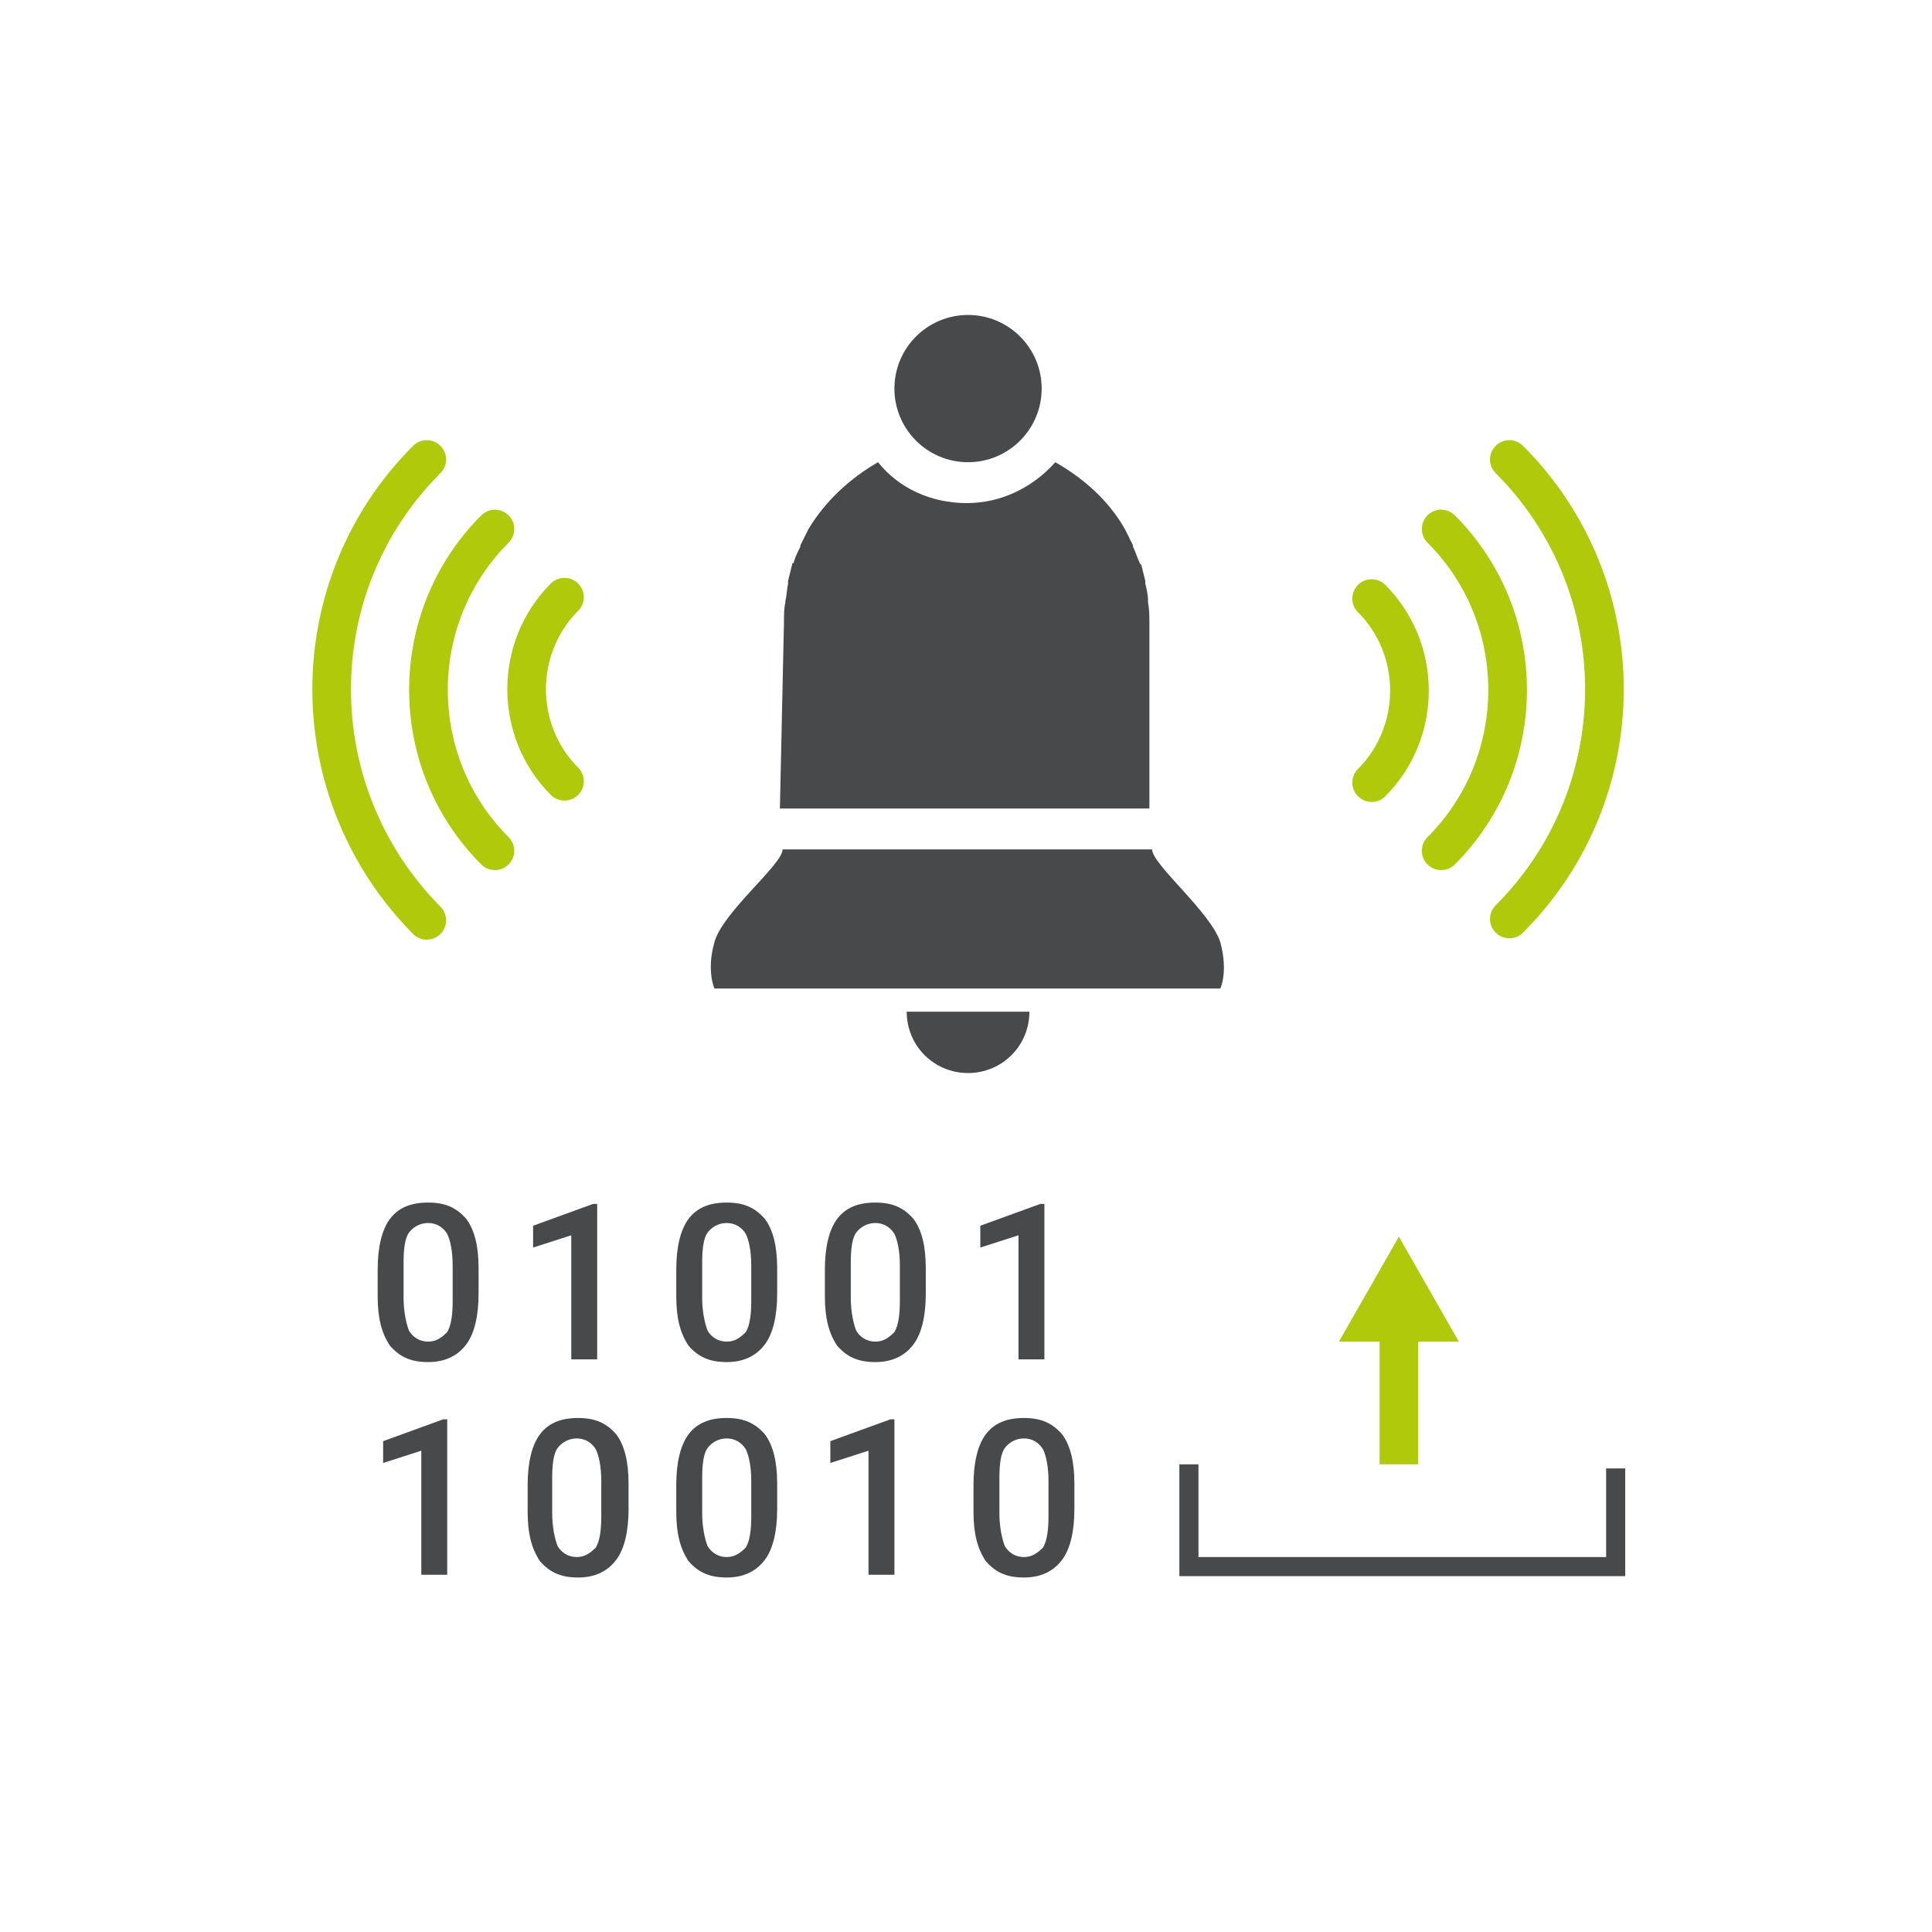 <?xml version="1.0" encoding="utf-8"?>
<!-- Generator: Adobe Illustrator 27.9.5, SVG Export Plug-In . SVG Version: 9.03 Build 54986)  -->
<svg version="1.1" xmlns="http://www.w3.org/2000/svg" xmlns:xlink="http://www.w3.org/1999/xlink" x="0px" y="0px" width="141.7px"
	 height="141.7px" viewBox="0 0 141.7 141.7" style="enable-background:new 0 0 141.7 141.7;" xml:space="preserve">
<style type="text/css">
	.st0{fill:#48494B;}
	.st1{fill:none;stroke:#48494B;stroke-width:1.4;}
	.st2{fill:none;stroke:#AFCA0B;stroke-width:2.835;stroke-linecap:round;stroke-miterlimit:10.2;}
	.st3{fill:#AFCA0B;}
	.st4{fill:none;stroke:#AFCA0B;stroke-width:2.835;stroke-miterlimit:11.3;}
</style>
<g id="Ebene_1" xmlns:svg="http://www.w3.org/2000/svg" xmlns:sodipodi="http://sodipodi.sourceforge.net/DTD/sodipodi-0.dtd" xmlns:inkscape="http://www.inkscape.org/namespaces/inkscape">
	<path id="path6303" class="st0" d="M32.8,115.5h-1.9v-9.1l-2.8,0.9v-1.6l4.4-1.6h0.3V115.5z"/>
	<path id="path6305" class="st0" d="M46.1,110.7c0,1.6-0.3,2.9-0.9,3.7c-0.6,0.8-1.5,1.3-2.8,1.3s-2.1-0.4-2.8-1.2
		c-0.6-0.9-0.9-2-0.9-3.6v-2c0-1.6,0.3-2.9,0.9-3.7c0.6-0.8,1.5-1.2,2.8-1.2s2.1,0.4,2.8,1.2c0.6,0.8,0.9,2,0.9,3.6V110.7
		L46.1,110.7z M44.1,108.6c0-1.1-0.2-1.9-0.4-2.3c-0.3-0.5-0.8-0.8-1.4-0.8s-1.1,0.3-1.4,0.7c-0.3,0.4-0.4,1.2-0.4,2.2v2.6
		c0,1,0.2,1.9,0.4,2.4c0.3,0.5,0.8,0.8,1.4,0.8s1-0.3,1.4-0.7c0.3-0.5,0.4-1.3,0.4-2.3V108.6z"/>
	<path id="path6307" class="st0" d="M57,110.7c0,1.6-0.3,2.9-0.9,3.7c-0.6,0.8-1.5,1.3-2.8,1.3c-1.3,0-2.1-0.4-2.8-1.2
		c-0.6-0.9-0.9-2-0.9-3.6v-2c0-1.6,0.3-2.9,0.9-3.7c0.6-0.8,1.5-1.2,2.8-1.2c1.3,0,2.1,0.4,2.8,1.2c0.6,0.8,0.9,2,0.9,3.6V110.7
		L57,110.7z M55.1,108.6c0-1.1-0.2-1.9-0.4-2.3c-0.3-0.5-0.8-0.8-1.4-0.8s-1.1,0.3-1.4,0.7c-0.3,0.4-0.4,1.2-0.4,2.2v2.6
		c0,1,0.2,1.9,0.4,2.4c0.3,0.5,0.8,0.8,1.4,0.8s1-0.3,1.4-0.7c0.3-0.5,0.4-1.3,0.4-2.3V108.6z"/>
	<path id="path6309" class="st0" d="M65.6,115.5h-1.9v-9.1l-2.8,0.9v-1.6l4.4-1.6h0.3V115.5z"/>
	<path id="path6311" class="st0" d="M78.8,110.7c0,1.6-0.3,2.9-0.9,3.7c-0.6,0.8-1.5,1.3-2.8,1.3s-2.1-0.4-2.8-1.2
		c-0.6-0.9-0.9-2-0.9-3.6v-2c0-1.6,0.3-2.9,0.9-3.7c0.6-0.8,1.5-1.2,2.8-1.2s2.1,0.4,2.8,1.2c0.6,0.8,0.9,2,0.9,3.6V110.7
		L78.8,110.7z M76.9,108.6c0-1.1-0.2-1.9-0.4-2.3c-0.3-0.5-0.8-0.8-1.4-0.8c-0.6,0-1.1,0.3-1.4,0.7c-0.3,0.4-0.4,1.2-0.4,2.2v2.6
		c0,1,0.2,1.9,0.4,2.4c0.3,0.5,0.8,0.8,1.4,0.8c0.6,0,1-0.3,1.4-0.7c0.3-0.5,0.4-1.3,0.4-2.3V108.6z"/>
	<path id="path6292" class="st0" d="M35.1,94.9c0,1.6-0.3,2.9-0.9,3.7c-0.6,0.8-1.5,1.3-2.8,1.3c-1.3,0-2.1-0.4-2.8-1.2
		c-0.6-0.9-0.9-2-0.9-3.6v-2c0-1.6,0.3-2.9,0.9-3.7c0.6-0.8,1.5-1.2,2.8-1.2c1.3,0,2.1,0.4,2.8,1.2c0.6,0.8,0.9,2,0.9,3.6V94.9
		L35.1,94.9z M33.2,92.8c0-1.1-0.2-1.9-0.4-2.3c-0.3-0.5-0.8-0.8-1.4-0.8c-0.6,0-1.1,0.3-1.4,0.7c-0.3,0.4-0.4,1.2-0.4,2.2v2.6
		c0,1,0.2,1.9,0.4,2.4c0.3,0.5,0.8,0.8,1.4,0.8c0.6,0,1-0.3,1.4-0.7c0.3-0.5,0.4-1.3,0.4-2.3V92.8z"/>
	<path id="path6294" class="st0" d="M43.8,99.7h-1.9v-9.1l-2.8,0.9v-1.6l4.4-1.6h0.3V99.7z"/>
	<path id="path6296" class="st0" d="M57,94.9c0,1.6-0.3,2.9-0.9,3.7c-0.6,0.8-1.5,1.3-2.8,1.3c-1.3,0-2.1-0.4-2.8-1.2
		c-0.6-0.9-0.9-2-0.9-3.6v-2c0-1.6,0.3-2.9,0.9-3.7c0.6-0.8,1.5-1.2,2.8-1.2c1.3,0,2.1,0.4,2.8,1.2c0.6,0.8,0.9,2,0.9,3.6V94.9
		L57,94.9z M55.1,92.8c0-1.1-0.2-1.9-0.4-2.3c-0.3-0.5-0.8-0.8-1.4-0.8s-1.1,0.3-1.4,0.7c-0.3,0.4-0.4,1.2-0.4,2.2v2.6
		c0,1,0.2,1.9,0.4,2.4c0.3,0.5,0.8,0.8,1.4,0.8s1-0.3,1.4-0.7c0.3-0.5,0.4-1.3,0.4-2.3V92.8z"/>
	<path id="path6298" class="st0" d="M67.9,94.9c0,1.6-0.3,2.9-0.9,3.7c-0.6,0.8-1.5,1.3-2.8,1.3c-1.3,0-2.1-0.4-2.8-1.2
		c-0.6-0.9-0.9-2-0.9-3.6v-2c0-1.6,0.3-2.9,0.9-3.7c0.6-0.8,1.5-1.2,2.8-1.2c1.3,0,2.1,0.4,2.8,1.2c0.6,0.8,0.9,2,0.9,3.6V94.9
		L67.9,94.9z M66,92.8c0-1.1-0.2-1.9-0.4-2.3c-0.3-0.5-0.8-0.8-1.4-0.8c-0.6,0-1.1,0.3-1.4,0.7c-0.3,0.4-0.4,1.2-0.4,2.2v2.6
		c0,1,0.2,1.9,0.4,2.4c0.3,0.5,0.8,0.8,1.4,0.8c0.6,0,1-0.3,1.4-0.7c0.3-0.5,0.4-1.3,0.4-2.3V92.8z"/>
	<path id="path6300" class="st0" d="M76.6,99.7h-1.9v-9.1l-2.8,0.9v-1.6l4.4-1.6h0.3C76.6,88.3,76.6,99.7,76.6,99.7z"/>
	<path id="path2084" class="st1" d="M87.2,107.4v7.5h31.3v-7.2"/>
	<g>
		<path class="st2" d="M41.4,57.3c-3.7-3.7-3.7-9.8,0-13.5"/>
		<path class="st2" d="M36.3,62.4c-6.5-6.5-6.5-17.1,0-23.6"/>
		<path class="st2" d="M31.3,67.5C22,58.1,22,43,31.3,33.7"/>
	</g>
	<g>
		<path class="st2" d="M100.6,43.9c3.7,3.7,3.7,9.8,0,13.5"/>
		<path class="st2" d="M105.7,38.8c6.5,6.5,6.5,17.1,0,23.6"/>
		<path class="st2" d="M110.7,33.7c9.3,9.3,9.3,24.4,0,33.7"/>
	</g>
	
		<path id="path7269" inkscape:flatsided="true" inkscape:randomized="0" inkscape:rounded="0" inkscape:transform-center-x="-0.7031387" inkscape:transform-center-y="3.6103623e-006" sodipodi:arg1="0" sodipodi:arg2="1.0471976" sodipodi:cx="46.466712" sodipodi:cy="275.86021" sodipodi:r1="2.8125596" sodipodi:r2="1.4062797" sodipodi:sides="3" sodipodi:type="star" class="st3" d="
		M102.6,90.7l4.4,7.7h-8.8L102.6,90.7z"/>
	<path id="path7273-0" inkscape:connector-curvature="0" class="st4" d="M102.6,107.4v-9.1"/>
	<g>
		<g>
			<path class="st0" d="M66.5,74.2c0,2.5,2,4.5,4.5,4.5c2.5,0,4.5-2,4.5-4.5L66.5,74.2z"/>
			<g>
				<circle class="st0" cx="71" cy="28.5" r="5.4"/>
				<g>
					<path class="st0" d="M57.5,45.6C57.5,45.6,57.5,45.6,57.5,45.6c0-0.5,0-1,0.1-1.4c0,0,0-0.1,0-0.1c0.1-0.4,0.1-0.8,0.2-1.3
						c0-0.1,0-0.1,0-0.2c0.1-0.4,0.2-0.8,0.3-1.2c0-0.1,0-0.1,0.1-0.1c0.1-0.4,0.3-0.8,0.5-1.2c0,0,0-0.1,0-0.1
						c0.2-0.4,0.4-0.8,0.6-1.2c0,0,0,0,0,0c1.2-2,3-3.7,5.1-4.9c1.5,1.9,3.9,3,6.5,3c2.6,0,4.9-1.2,6.5-3c2.1,1.2,3.9,2.8,5.1,4.9
						c0,0,0,0,0,0c0.2,0.4,0.4,0.8,0.6,1.2c0,0,0,0.1,0,0.1c0.2,0.4,0.3,0.8,0.5,1.2c0,0,0,0.1,0.1,0.1c0.1,0.4,0.2,0.8,0.3,1.2
						c0,0.1,0,0.1,0,0.2c0.1,0.4,0.2,0.8,0.2,1.3c0,0,0,0.1,0,0.1c0.1,0.5,0.1,1,0.1,1.4c0,0,0,0,0,0h0l0,13.7l-27.1,0L57.5,45.6
						L57.5,45.6z"/>
				</g>
			</g>
		</g>
		<path class="st0" d="M52.4,72.5c0,0-0.6-1.3,0-3.4c0.6-2.2,5-5.7,5-6.8l27.1,0c0,1.1,4.3,4.6,5,6.8c0.6,2.2,0,3.4,0,3.4L52.4,72.5
			z"/>
	</g>
</g>
<g id="Hilfslinien">
</g>
</svg>
